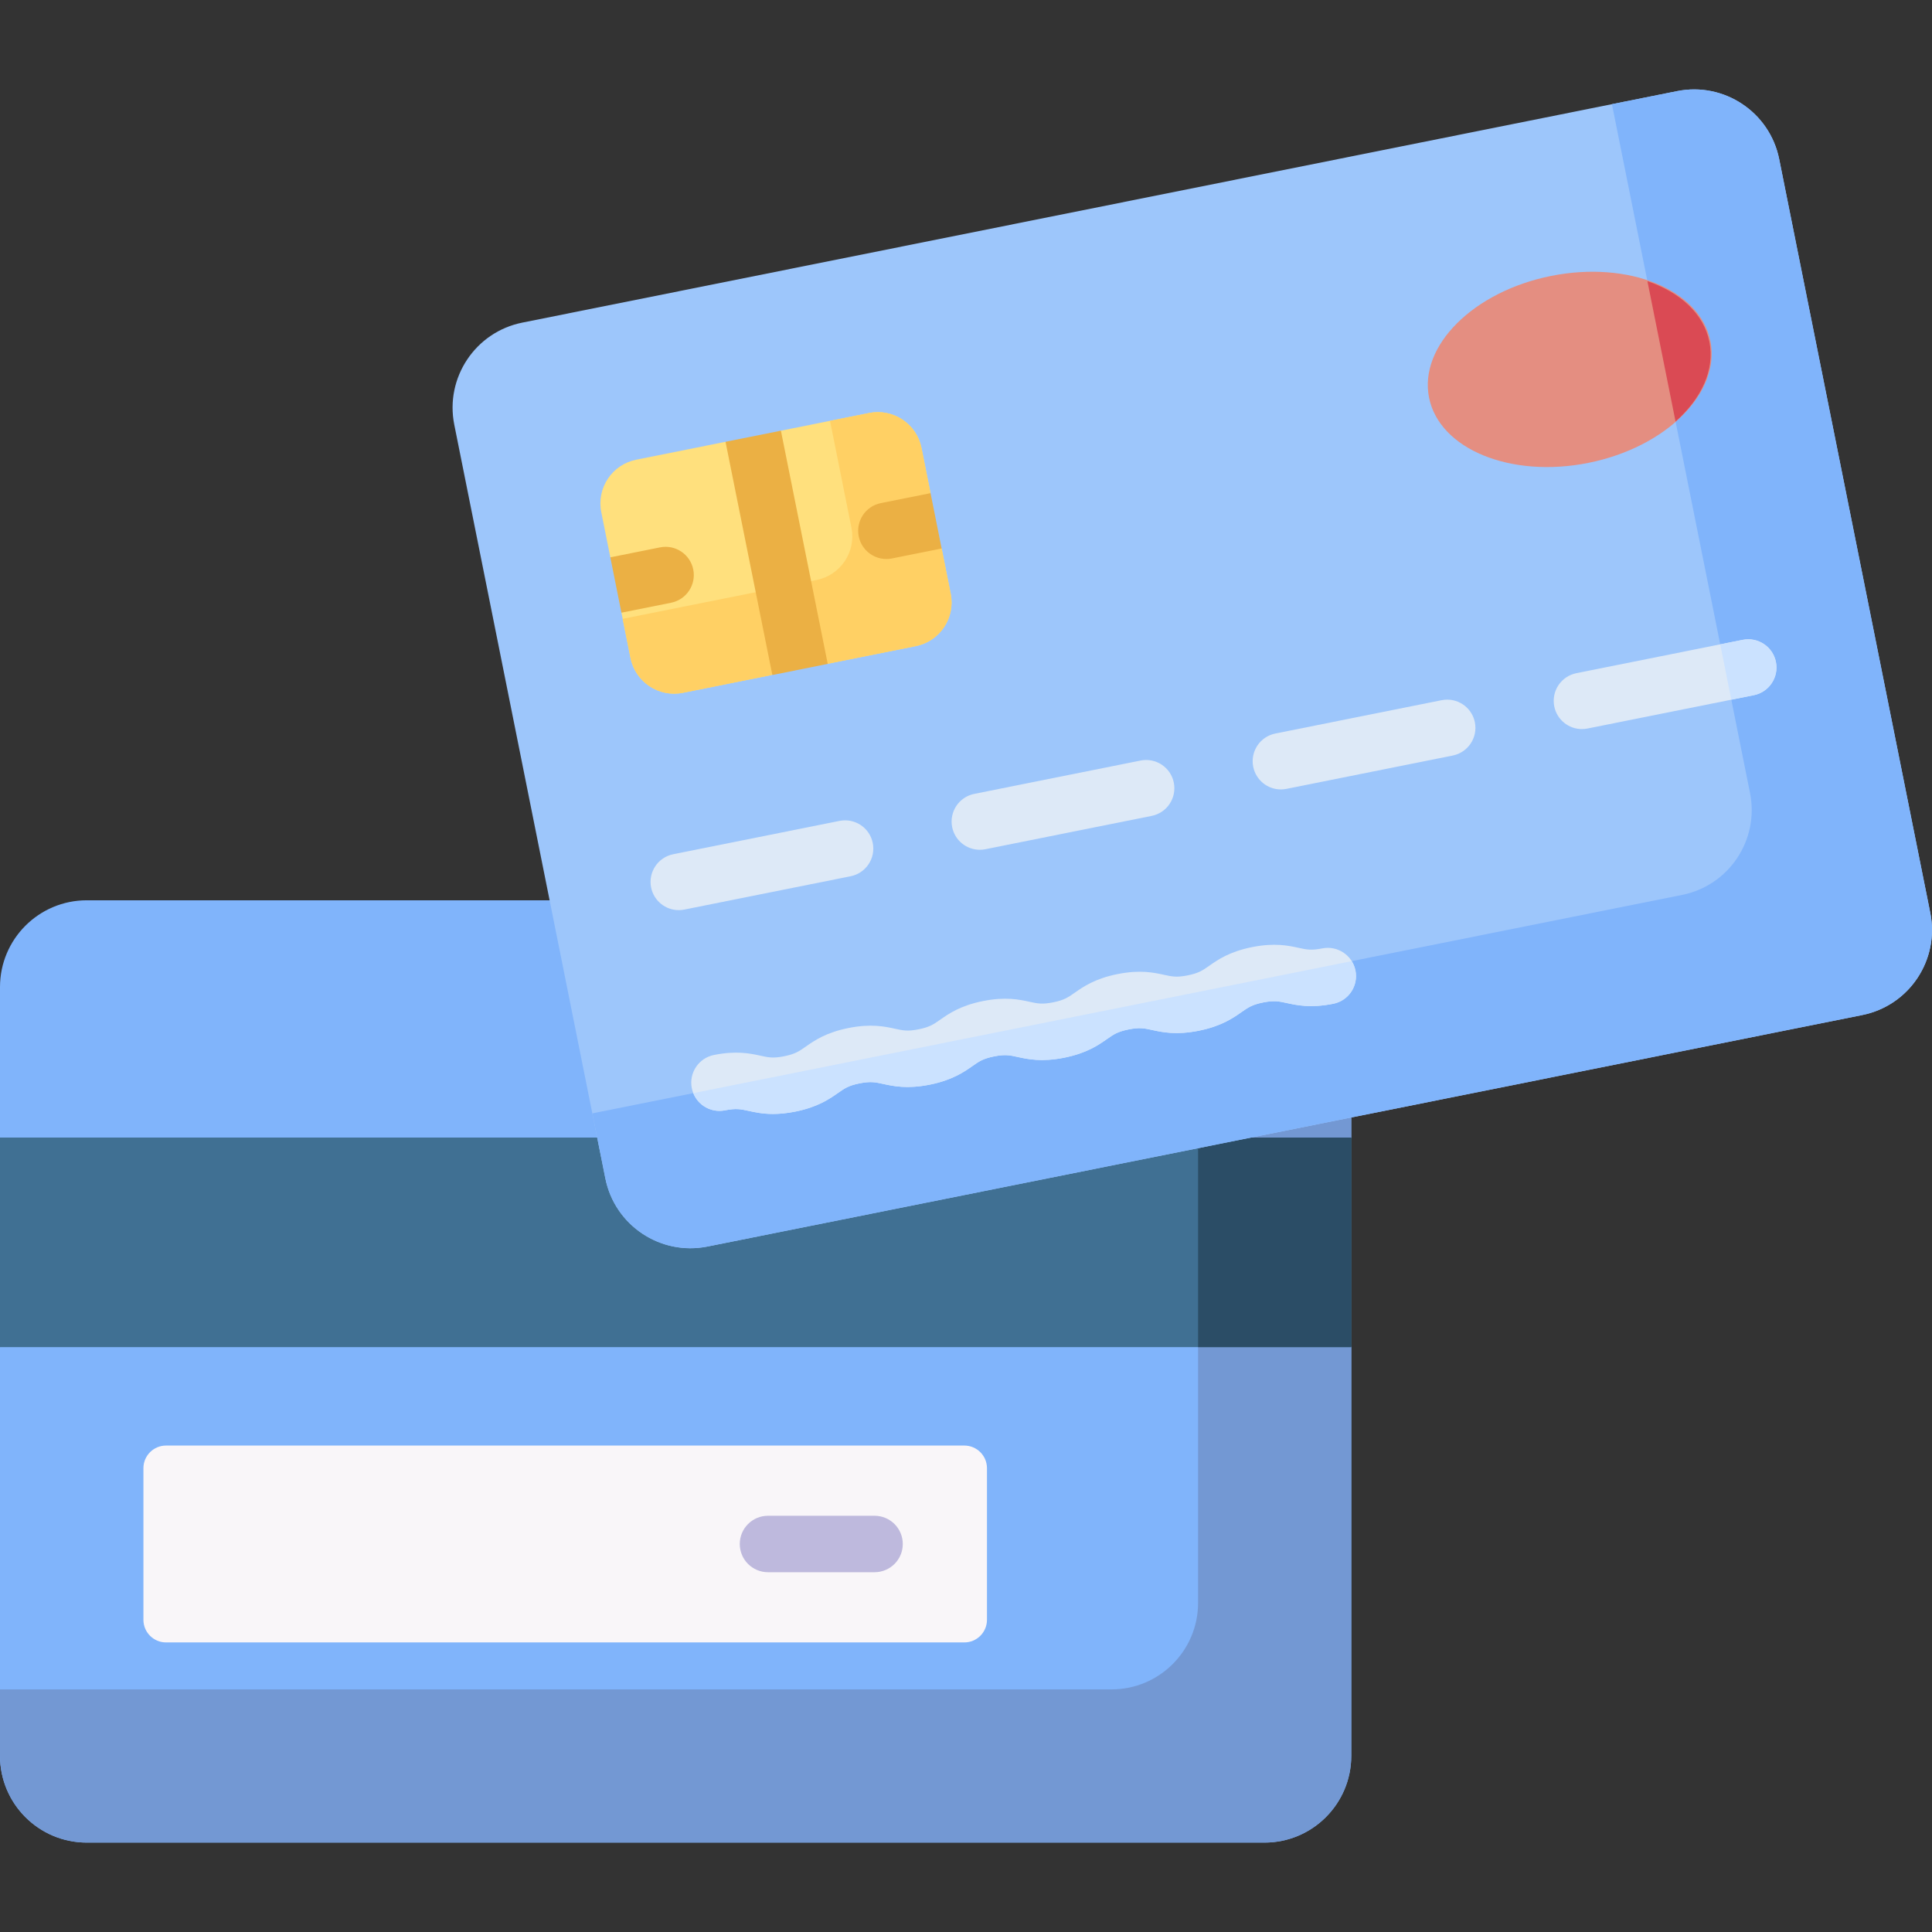 <?xml version="1.0" encoding="UTF-8"?> <svg xmlns="http://www.w3.org/2000/svg" id="Capa_1" height="512" viewBox="0 0 511.989 511.989" width="512"><rect x="0" y="0" width="511.989" height="511.989" fill="#333333" stroke="none"/><g><g><g><path d="m335.093 488.293h-312.093c-12.703 0-23-10.297-23-23v-108.298l13.125-26.21-13.125-29.325v-39.878c0-12.703 10.297-23 23-23h312.093c12.703 0 23 10.297 23 23v39.878l-13.468 27.768 13.468 27.768v108.298c0 12.701-10.297 22.999-23 22.999z" fill="#80b4fb"></path></g><g><path d="m335.093 238.581h-17.596v186.179c0 12.668-10.269 22.937-22.937 22.937h-294.56v17.596c0 12.703 10.297 23 23 23h312.093c12.703 0 23-10.297 23-23v-108.298l-13.468-27.768 13.468-27.768v-39.878c0-12.702-10.297-23-23-23z" fill="#7398d3"></path></g><g><path d="m0 301.46h358.093v55.536h-358.093z" fill="#407093"></path></g><g><path d="m317.497 301.46h40.596v55.536h-40.596z" fill="#2b4d66"></path></g><g><path d="m255.552 435.25h-211.546c-3.314 0-6-2.686-6-6v-40.17c0-3.314 2.686-6 6-6h211.546c3.314 0 6 2.686 6 6v40.17c0 3.314-2.686 6-6 6z" fill="#f9f6f9"></path></g><g><path d="m231.762 416.645h-28.239c-4.131 0-7.48-3.348-7.48-7.48 0-4.131 3.349-7.48 7.48-7.48h28.239c4.131 0 7.48 3.348 7.48 7.48 0 4.131-3.349 7.48-7.48 7.48z" fill="#beb9dd"></path></g></g><g><path d="m493.505 268.99-306.005 61.343c-12.455 2.497-24.575-5.576-27.072-18.031l-40.04-199.738c-2.497-12.455 5.576-24.575 18.031-27.072l306.005-61.343c12.455-2.497 24.575 5.576 27.072 18.031l40.04 199.738c2.497 12.454-5.576 24.575-18.031 27.072z" fill="#9dc6fb"></path></g><g><path d="m444.423 24.149-17.253 3.459 36.594 182.547c2.49 12.421-5.561 24.508-17.981 26.998l-288.813 57.897 3.458 17.253c2.497 12.455 14.617 20.527 27.072 18.031l306.005-61.343c12.455-2.497 20.527-14.617 18.031-27.072l-40.04-199.739c-2.497-12.455-14.618-20.528-27.073-18.031z" fill="#80b4fb"></path></g><g><path d="m242.679 171.227-23.513 4.713-8.51-4.327-6.157 7.267-23.513 4.714c-6.397 1.282-12.622-2.864-13.904-9.26l-2.4-11.97 2.473-8.727-5.414-5.94-2.399-11.97c-1.282-6.397 2.864-12.622 9.26-13.904l23.513-4.713 8.321 1.91 6.346-4.851 23.513-4.714c6.397-1.282 12.622 2.864 13.904 9.26l2.4 11.97-3.131 8.021 6.071 6.646 2.399 11.97c1.284 6.398-2.862 12.623-9.259 13.905z" fill="#ffe07d"></path></g><g><path d="m230.328 109.45-10.367 2.078 5.674 28.303c1.279 6.379-2.856 12.587-9.235 13.866l-51.389 10.302 2.078 10.367c1.279 6.379 7.487 10.514 13.866 9.235l23.545-4.72 6.157-7.267 8.51 4.326 23.544-4.72c6.379-1.279 10.514-7.487 9.235-13.866l-2.406-12.001-6.071-6.646 3.131-8.021-2.406-12.002c-1.279-6.379-7.487-10.513-13.866-9.234z" fill="#ffd064"></path></g><g><path d="m164.683 162.364-2.94-14.667 13.171-2.64c4.05-.812 7.991 1.813 8.803 5.863.812 4.05-1.813 7.992-5.864 8.804z" fill="#ebb044"></path></g><g><path d="m227.566 142.13c-.812-4.05 1.813-7.992 5.864-8.804l13.17-2.64 2.94 14.667-13.171 2.64c-4.05.812-7.991-1.813-8.803-5.863z" fill="#ebb044"></path></g><g><path d="m198.162 115.025h14.959v63h-14.959z" fill="#ebb044" transform="matrix(.981 -.197 .197 .981 -24.789 43.279)"></path></g><g><g><path d="m179.871 241.189c-3.491 0-6.613-2.456-7.326-6.01-.812-4.05 1.813-7.993 5.863-8.804l44.074-8.835c4.054-.811 7.992 1.813 8.804 5.863s-1.813 7.993-5.863 8.804l-44.074 8.835c-.496.1-.991.147-1.478.147z" fill="#dde9f7"></path></g><g><path d="m259.652 225.196c-3.491 0-6.613-2.456-7.326-6.01-.812-4.05 1.813-7.992 5.863-8.804l44.074-8.835c4.058-.81 7.993 1.813 8.804 5.863.812 4.05-1.813 7.992-5.863 8.804l-44.074 8.835c-.496.099-.991.147-1.478.147z" fill="#dde9f7"></path></g><g><path d="m339.432 209.203c-3.491 0-6.614-2.456-7.326-6.01-.812-4.05 1.813-7.992 5.863-8.804l44.075-8.836c4.06-.809 7.993 1.813 8.804 5.863.812 4.05-1.813 7.992-5.863 8.804l-44.075 8.836c-.496.1-.991.147-1.478.147z" fill="#dde9f7"></path></g><g><path d="m419.213 193.21c-3.491 0-6.614-2.456-7.326-6.01-.812-4.05 1.813-7.992 5.863-8.804l44.074-8.835c4.058-.81 7.993 1.813 8.804 5.863.812 4.05-1.813 7.992-5.863 8.804l-44.074 8.835c-.496.099-.991.147-1.478.147z" fill="#dde9f7"></path></g><path d="m458.807 185.422 5.958-1.194c4.05-.812 6.675-4.754 5.863-8.804-.811-4.049-4.746-6.673-8.804-5.863l-5.957 1.194z" fill="#cbe2ff"></path></g><g><path d="m204.86 295.203c-2.76 0-4.818-.451-6.493-.818-2.067-.455-3.314-.726-6.231-.142-4.054.811-7.992-1.813-8.804-5.863s1.813-7.993 5.863-8.804c5.995-1.203 9.682-.394 12.374.197 2.067.455 3.315.726 6.231.142 2.917-.585 3.963-1.318 5.695-2.533 2.257-1.583 5.349-3.75 11.343-4.951 5.994-1.203 9.682-.394 12.375.197 2.069.454 3.318.726 6.232.142 2.917-.585 3.963-1.319 5.697-2.533 2.257-1.583 5.349-3.751 11.344-4.951 5.991-1.203 9.681-.394 12.373.197 2.066.454 3.315.727 6.229.142 2.919-.585 3.965-1.319 5.698-2.534 2.258-1.582 5.35-3.75 11.345-4.95 5.991-1.202 9.683-.395 12.375.196 2.07.453 3.32.727 6.235.141 2.919-.585 3.966-1.319 5.7-2.534 2.257-1.583 5.35-3.75 11.345-4.951 5.996-1.203 9.684-.395 12.377.196 2.069.454 3.318.725 6.237.142 4.05-.81 7.992 1.814 8.803 5.864.812 4.05-1.813 7.992-5.864 8.803-5.997 1.203-9.684.392-12.376-.197-2.069-.452-3.32-.726-6.236-.141-2.92.585-3.967 1.319-5.701 2.534-2.258 1.583-5.35 3.75-11.344 4.951-5.994 1.202-9.684.394-12.377-.196-2.067-.452-3.315-.727-6.234-.141-2.92.585-3.966 1.319-5.699 2.533-2.258 1.583-5.349 3.75-11.343 4.951-5.995 1.202-9.682.393-12.373-.197-2.067-.454-3.313-.725-6.231-.142-2.918.585-3.964 1.319-5.696 2.533-2.258 1.583-5.349 3.75-11.343 4.951-5.995 1.202-9.683.393-12.375-.197-2.068-.454-3.316-.725-6.232-.142-2.916.584-3.962 1.318-5.695 2.533-2.257 1.583-5.349 3.75-11.343 4.951-2.266.454-4.204.621-5.881.621z" fill="#dde9f7"></path></g><path d="m192.137 294.243c2.917-.583 4.163-.313 6.231.142 1.675.367 3.733.818 6.493.818 1.678 0 3.615-.167 5.881-.621 5.994-1.202 9.086-3.369 11.343-4.951 1.733-1.215 2.779-1.949 5.695-2.533 2.916-.582 4.164-.312 6.232.142 2.693.59 6.38 1.398 12.375.197 5.994-1.202 9.086-3.369 11.343-4.951 1.733-1.214 2.779-1.948 5.696-2.533 2.918-.582 4.164-.312 6.231.142 2.692.59 6.378 1.398 12.373.197 5.994-1.202 9.086-3.369 11.343-4.951 1.734-1.214 2.78-1.948 5.699-2.533s4.167-.311 6.234.141c2.694.59 6.383 1.398 12.377.196s9.086-3.369 11.344-4.951c1.735-1.215 2.781-1.949 5.701-2.534 2.916-.584 4.167-.311 6.236.141 2.692.589 6.379 1.4 12.376.197 4.051-.811 6.676-4.753 5.864-8.803-.182-.909-.529-1.742-.993-2.485l-174.486 34.978c1.312 3.285 4.814 5.275 8.412 4.555z" fill="#cbe2ff"></path><g><ellipse cx="415.735" cy="98.028" fill="#e48e81" rx="38.005" ry="25.244" transform="matrix(.981 -.197 .197 .981 -11.158 83.627)"></ellipse></g><g><path d="m436.571 74.5 7.458 37.206c6.871-6.096 10.456-13.732 8.969-21.149-1.486-7.416-7.737-13.08-16.427-16.057z" fill="#da4a54"></path></g></g></svg> 
